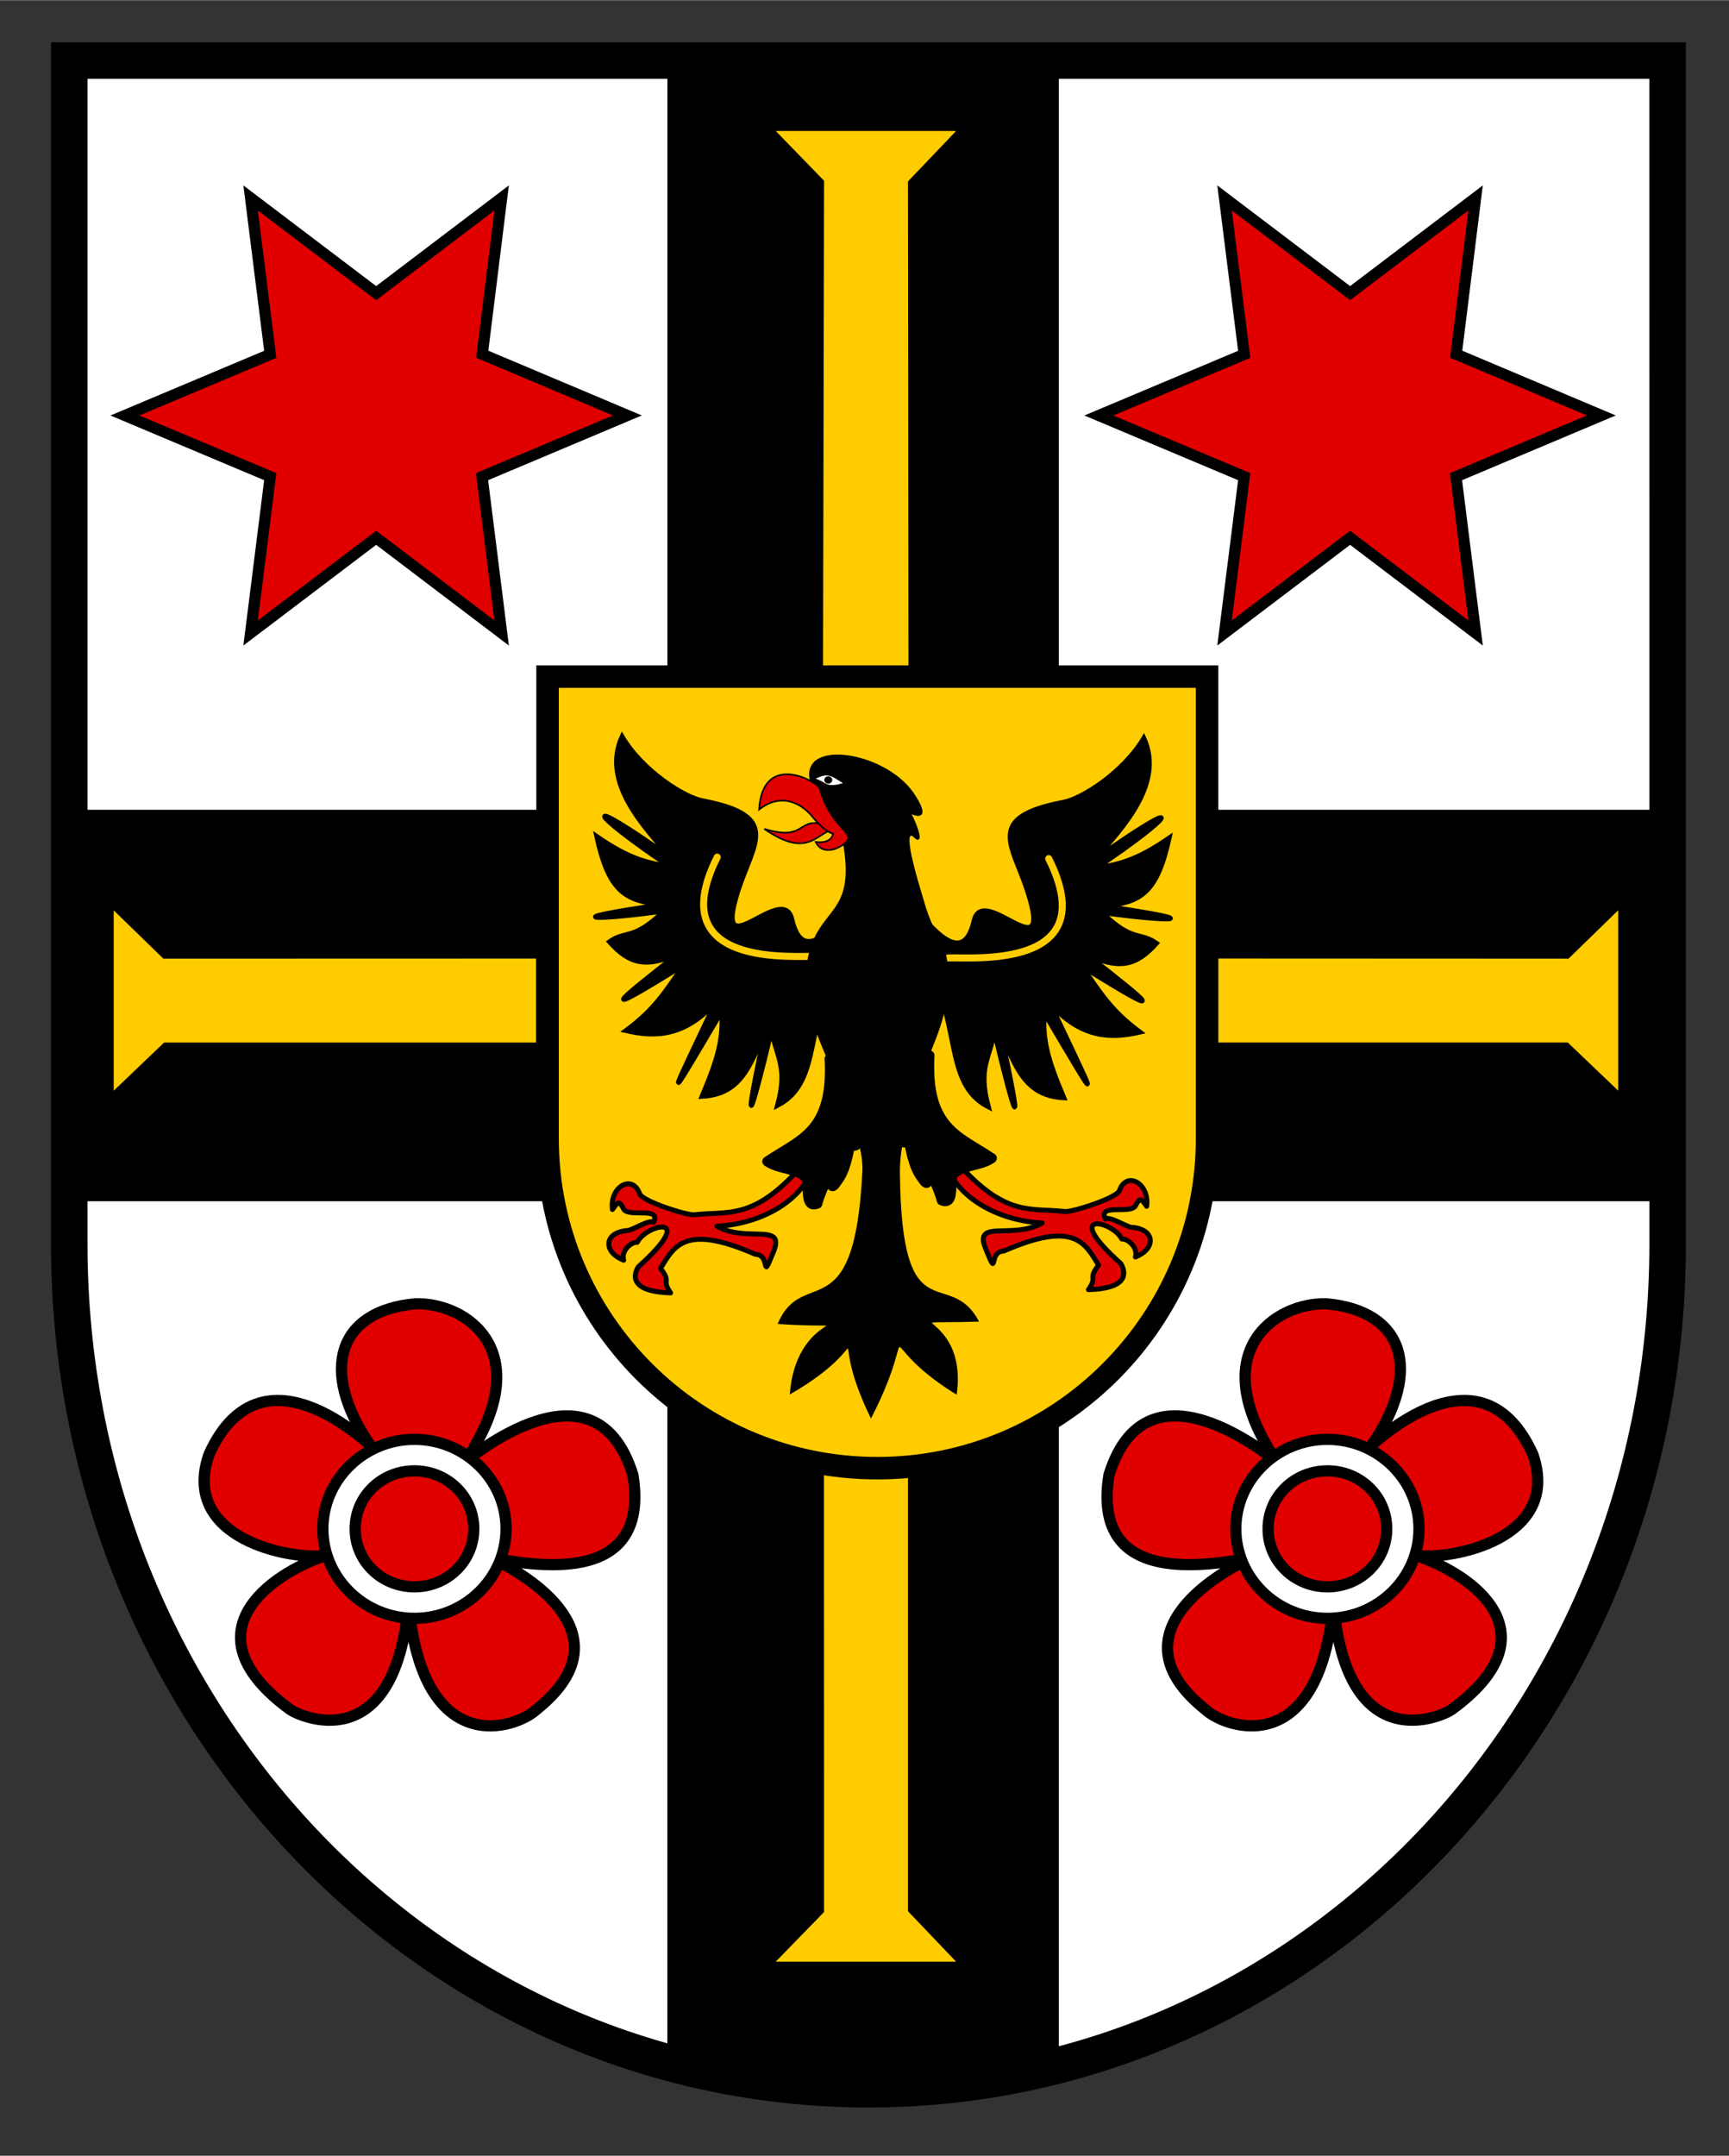 <?xml version="1.0" encoding="UTF-8" standalone="no"?>
<!-- Created with Inkscape (http://www.inkscape.org/) by Marsupilami -->

<svg
   xmlns:dc="http://purl.org/dc/elements/1.1/"
   xmlns:cc="http://creativecommons.org/ns#"
   xmlns:rdf="http://www.w3.org/1999/02/22-rdf-syntax-ns#"
   xmlns:svg="http://www.w3.org/2000/svg"
   xmlns="http://www.w3.org/2000/svg"
   xmlns:sodipodi="http://sodipodi.sourceforge.net/DTD/sodipodi-0.dtd"
   xmlns:inkscape="http://www.inkscape.org/namespaces/inkscape"
   version="1.0"
   width="616"
   height="768"
   viewBox="-0.936 -0.936 33.075 41.23"
   id="svg7376"
   sodipodi:docname="Wappen_Bad_Mergentheim.svg"
   inkscape:version="0.92.3 (2405546, 2018-03-11)">
  <rect x="-0.936" y="-0.936" width="33.075" height="41.23" fill="#333333" stroke="none"/>
  <sodipodi:namedview
     pagecolor="#ffffff"
     bordercolor="#666666"
     borderopacity="1"
     objecttolerance="10"
     gridtolerance="10"
     guidetolerance="10"
     inkscape:pageopacity="0"
     inkscape:pageshadow="2"
     inkscape:window-width="1920"
     inkscape:window-height="1052"
     id="namedview18"
     showgrid="false"
     inkscape:zoom="1.3653668"
     inkscape:cx="302.44369"
     inkscape:cy="484.09815"
     inkscape:window-x="3440"
     inkscape:window-y="0"
     inkscape:window-maximized="1"
     inkscape:current-layer="svg7376" />
  <defs
     id="defs7378" />
  <path
     id="path441-0-7-8"
     class="fil3 str11"
     d="m 0.389,22.855 c 0,8.929 6.844,16.167 15.288,16.167 8.443,4.8e-5 15.287,-7.238 15.288,-16.167 L 30.964,0.219 H 0.389 Z"
     style="display:inline;fill:#ffffff;fill-opacity:1;stroke:#000000;stroke-width:0.698;stroke-linecap:square;stroke-miterlimit:4;stroke-dasharray:none;stroke-opacity:1"
     inkscape:connector-curvature="0" />
  <rect
     width="5.723"
     height="37.197"
     x="12.723"
     y="0.82"
     id="rect6577"
     style="display:inline;overflow:visible;visibility:visible;opacity:1;fill:#ffcc00;fill-opacity:1;fill-rule:nonzero;stroke:none;stroke-width:1;stroke-linecap:butt;stroke-linejoin:miter;stroke-miterlimit:4;stroke-dasharray:none;stroke-dashoffset:0;stroke-opacity:1;marker:none;marker-start:none;marker-mid:none;marker-end:none;enable-background:accumulate" />
  <rect
     width="29.869"
     height="6.071"
     x="0.58"
     y="15.266"
     id="rect6579"
     style="display:inline;overflow:visible;visibility:visible;opacity:1;fill:#ffcc00;fill-opacity:1;fill-rule:nonzero;stroke:none;stroke-width:1;stroke-linecap:butt;stroke-linejoin:miter;stroke-miterlimit:4;stroke-dasharray:none;stroke-dashoffset:0;stroke-opacity:1;marker:none;marker-start:none;marker-mid:none;marker-end:none;enable-background:accumulate" />
  <path
     inkscape:connector-curvature="0"
     d="m 2.189,17.397 -0.95,-0.924 v 3.45 l 0.964,-0.921 h 7.116 v -1.607 z m 12.639,-14.879 -0.022,10.426 1.637,0.068 -0.01,-10.481 0.921,-0.965 h -3.451 z m 0,33.114 -0.925,0.95 h 3.451 l -0.921,-0.965 v -8.87 h -1.607 z m 14.241,-18.235 -7.13,-0.003 v 1.607 h 7.116 l 0.964,0.921 v -3.45 z M 11.831,0.35 h 7.487 V 14.55 h 11.486 v 7.487 h -11.486 v 16.614 c 0,0 -3.667,0.421 -3.589,0.287 -0.039,0.172 -3.899,-0.287 -3.899,-0.287 V 22.037 H 0.398 v -7.487 H 11.831 V 0.35"
     id="path2752"
     style="fill:#000000;fill-opacity:1;fill-rule:nonzero;stroke:none"
     sodipodi:nodetypes="cccccccccccccccccccccccccccccccccccccccccc" />
  <path
     inkscape:connector-curvature="0"
     d="m 15.612,26.989 c -6,-0.465 -6.188,-5.141 -6.188,-5.141 v -10.516 c 0,0 6.179,0 6.176,0 h 6.178 v 10.516 c 0,0 -0.166,4.676 -6.166,5.141 z"
     id="path2756"
     style="fill:none;stroke:none;stroke-width:0.315;stroke-linecap:butt;stroke-linejoin:miter;stroke-miterlimit:3.864;stroke-dasharray:none;stroke-opacity:1" />
  <path
     d="m 8.285,8.178 0.375,2.99 -2.4,-1.821 -2.402,1.821 0.376,-2.99 -2.78,-1.17 2.78,-1.17 -0.376,-2.991 2.402,1.821 2.4,-1.821 -0.371,2.989 2.776,1.171 z"
     id="path2742-3"
     style="display:inline;overflow:visible;visibility:visible;opacity:1;fill:#e00000;fill-opacity:1;fill-rule:nonzero;stroke:#000000;stroke-width:0.215;stroke-linecap:butt;stroke-linejoin:miter;stroke-miterlimit:19.733;stroke-dasharray:none;stroke-dashoffset:0;stroke-opacity:1;marker:none;marker-start:none;marker-mid:none;marker-end:none;enable-background:accumulate"
     inkscape:connector-curvature="0"
     sodipodi:nodetypes="ccccccccccccc" />
  <path
     d="m 26.916,8.178 0.375,2.99 -2.4,-1.821 -2.402,1.821 0.376,-2.99 -2.78,-1.17 2.78,-1.17 -0.376,-2.991 2.402,1.821 2.4,-1.821 -0.371,2.989 2.776,1.171 z"
     id="path2742-3-6"
     style="display:inline;overflow:visible;visibility:visible;opacity:1;fill:#e00000;fill-opacity:1;fill-rule:nonzero;stroke:#000000;stroke-width:0.215;stroke-linecap:butt;stroke-linejoin:miter;stroke-miterlimit:19.733;stroke-dasharray:none;stroke-dashoffset:0;stroke-opacity:1;marker:none;marker-start:none;marker-mid:none;marker-end:none;enable-background:accumulate"
     inkscape:connector-curvature="0"
     sodipodi:nodetypes="ccccccccccccc" />
  <g
     id="g6731"
     transform="translate(0.617,-0.346)">
    <path
       style="display:inline;overflow:visible;visibility:visible;opacity:1;fill:#e00000;fill-opacity:1;fill-rule:nonzero;stroke:none;stroke-width:1;stroke-linecap:butt;stroke-linejoin:miter;stroke-miterlimit:4;stroke-dasharray:none;stroke-dashoffset:0;stroke-opacity:1;marker:none;marker-start:none;marker-mid:none;marker-end:none;enable-background:accumulate"
       id="path2746"
       d="m 4.676,28.524 c 0,-0.897 0.73,-1.628 1.63,-1.628 0.899,0 1.63,0.73 1.63,1.628 0,0.899 -0.73,1.631 -1.63,1.631 -0.899,0 -1.63,-0.732 -1.63,-1.631"
       inkscape:connector-curvature="0" />
    <path
       sodipodi:nodetypes="ccccccccccc"
       inkscape:connector-curvature="0"
       style="display:inline;overflow:visible;visibility:visible;opacity:1;fill:#e00000;fill-opacity:1;fill-rule:nonzero;stroke:#000000;stroke-width:0.215;stroke-linecap:butt;stroke-linejoin:round;stroke-miterlimit:19.733;stroke-dasharray:none;stroke-dashoffset:0;stroke-opacity:1;marker:none;marker-start:none;marker-mid:none;marker-end:none;enable-background:accumulate"
       id="path2744"
       d="m 6.402,24.344 c 0.971,-0.02 2.331,0.904 0.977,2.967 -0.231,0.273 2.401,-2.189 3.175,0.307 0.358,2.213 -2.03,1.69 -2.698,1.595 0.681,0.32 2.622,1.478 0.854,2.892 -0.392,0.368 -2.176,0.975 -2.448,-2.02 -0.271,2.995 -2.098,2.142 -2.265,2.02 -1.981,-1.448 -0.41,-2.583 0.686,-2.948 -0.667,0.095 -2.798,-0.313 -2.238,-1.931 1.055,-2.338 3.294,0.067 3.063,-0.206 -0.947,-1.401 -0.605,-2.544 0.894,-2.676 z" />
    <path
       inkscape:connector-curvature="0"
       id="path6724"
       d="m 6.375,26.937 c -0.964,0 -1.752,0.77 -1.752,1.712 0,0.942 0.788,1.712 1.752,1.712 0.964,0 1.753,-0.77 1.753,-1.712 0,-0.942 -0.789,-1.712 -1.753,-1.712 z m 0,0.603 c 0.63,0 1.135,0.493 1.135,1.109 0,0.616 -0.505,1.109 -1.135,1.109 -0.63,0 -1.134,-0.493 -1.134,-1.109 0,-0.616 0.503,-1.109 1.134,-1.109 z"
       style="color:#000000;font-style:normal;font-variant:normal;font-weight:normal;font-stretch:normal;font-size:medium;line-height:normal;font-family:sans-serif;font-variant-ligatures:normal;font-variant-position:normal;font-variant-caps:normal;font-variant-numeric:normal;font-variant-alternates:normal;font-feature-settings:normal;text-indent:0;text-align:start;text-decoration:none;text-decoration-line:none;text-decoration-style:solid;text-decoration-color:#000000;letter-spacing:normal;word-spacing:normal;text-transform:none;writing-mode:lr-tb;direction:ltr;text-orientation:mixed;dominant-baseline:auto;baseline-shift:baseline;text-anchor:start;white-space:normal;shape-padding:0;clip-rule:nonzero;display:inline;overflow:visible;visibility:visible;opacity:1;isolation:auto;mix-blend-mode:normal;color-interpolation:sRGB;color-interpolation-filters:linearRGB;solid-color:#000000;solid-opacity:1;vector-effect:none;fill:#ffffff;fill-opacity:1;fill-rule:nonzero;stroke:#000000;stroke-width:0.215;stroke-linecap:butt;stroke-linejoin:miter;stroke-miterlimit:19.733;stroke-dasharray:none;stroke-dashoffset:0;stroke-opacity:1;color-rendering:auto;image-rendering:auto;shape-rendering:auto;text-rendering:auto;enable-background:accumulate" />
  </g>
  <g
     transform="matrix(-1,0,0,1,30.832,-0.346)"
     id="g6731-7">
    <path
       inkscape:connector-curvature="0"
       style="display:inline;overflow:visible;visibility:visible;opacity:1;fill:#e00000;fill-opacity:1;fill-rule:nonzero;stroke:none;stroke-width:1;stroke-linecap:butt;stroke-linejoin:miter;stroke-miterlimit:4;stroke-dasharray:none;stroke-dashoffset:0;stroke-opacity:1;marker:none;marker-start:none;marker-mid:none;marker-end:none;enable-background:accumulate"
       id="path2746-5"
       d="m 4.676,28.524 c 0,-0.897 0.73,-1.628 1.63,-1.628 0.899,0 1.63,0.73 1.63,1.628 0,0.899 -0.73,1.631 -1.63,1.631 -0.899,0 -1.63,-0.732 -1.63,-1.631" />
    <path
       sodipodi:nodetypes="ccccccccccc"
       inkscape:connector-curvature="0"
       style="display:inline;overflow:visible;visibility:visible;opacity:1;fill:#e00000;fill-opacity:1;fill-rule:nonzero;stroke:#000000;stroke-width:0.215;stroke-linecap:butt;stroke-linejoin:round;stroke-miterlimit:19.733;stroke-dasharray:none;stroke-dashoffset:0;stroke-opacity:1;marker:none;marker-start:none;marker-mid:none;marker-end:none;enable-background:accumulate"
       id="path2744-3"
       d="m 6.402,24.344 c 0.971,-0.02 2.331,0.904 0.977,2.967 -0.231,0.273 2.401,-2.189 3.175,0.307 0.358,2.213 -2.03,1.69 -2.698,1.595 0.681,0.32 2.622,1.478 0.854,2.892 -0.392,0.368 -2.176,0.975 -2.448,-2.02 -0.271,2.995 -2.098,2.142 -2.265,2.02 -1.981,-1.448 -0.41,-2.583 0.686,-2.948 -0.667,0.095 -2.798,-0.313 -2.238,-1.931 1.055,-2.338 3.294,0.067 3.063,-0.206 -0.947,-1.401 -0.605,-2.544 0.894,-2.676 z" />
    <path
       inkscape:connector-curvature="0"
       id="path6724-5"
       d="m 6.375,26.937 c -0.964,0 -1.752,0.77 -1.752,1.712 0,0.942 0.788,1.712 1.752,1.712 0.964,0 1.753,-0.77 1.753,-1.712 0,-0.942 -0.789,-1.712 -1.753,-1.712 z m 0,0.603 c 0.63,0 1.135,0.493 1.135,1.109 0,0.616 -0.505,1.109 -1.135,1.109 -0.63,0 -1.134,-0.493 -1.134,-1.109 0,-0.616 0.503,-1.109 1.134,-1.109 z"
       style="color:#000000;font-style:normal;font-variant:normal;font-weight:normal;font-stretch:normal;font-size:medium;line-height:normal;font-family:sans-serif;font-variant-ligatures:normal;font-variant-position:normal;font-variant-caps:normal;font-variant-numeric:normal;font-variant-alternates:normal;font-feature-settings:normal;text-indent:0;text-align:start;text-decoration:none;text-decoration-line:none;text-decoration-style:solid;text-decoration-color:#000000;letter-spacing:normal;word-spacing:normal;text-transform:none;writing-mode:lr-tb;direction:ltr;text-orientation:mixed;dominant-baseline:auto;baseline-shift:baseline;text-anchor:start;white-space:normal;shape-padding:0;clip-rule:nonzero;display:inline;overflow:visible;visibility:visible;opacity:1;isolation:auto;mix-blend-mode:normal;color-interpolation:sRGB;color-interpolation-filters:linearRGB;solid-color:#000000;solid-opacity:1;vector-effect:none;fill:#ffffff;fill-opacity:1;fill-rule:nonzero;stroke:#000000;stroke-width:0.215;stroke-linecap:butt;stroke-linejoin:miter;stroke-miterlimit:19.733;stroke-dasharray:none;stroke-dashoffset:0;stroke-opacity:1;color-rendering:auto;image-rendering:auto;shape-rendering:auto;text-rendering:auto;enable-background:accumulate" />
  </g>
  <g
     transform="matrix(0.086,0,0,0.086,-112.69,75.82)"
     style="display:inline"
     id="g6653">
    <path
       inkscape:connector-curvature="0"
       style="display:inline;fill:#ffcc00;fill-opacity:1;stroke:#000000;stroke-width:5.004;stroke-linecap:square;stroke-miterlimit:4;stroke-dasharray:none;stroke-opacity:1"
       d="m 1420.322,-725.239 c 0,40.511 32.84,73.351 73.351,73.351 40.51,2.3e-4 73.35,-32.84 73.35,-73.35 l -2e-4,-102.703 h -146.701 z"
       class="fil3 str11"
       id="path441-0-7-8-3"
       transform="translate(0.943,85.874)" />
    <g
       id="g2422-0-5"
       transform="matrix(2.411,0,0,2.411,437.411,-2494.889)"
       style="display:inline">
      <path
         inkscape:connector-curvature="0"
         style="fill:#000000;fill-opacity:1;fill-rule:evenodd;stroke:#000000;stroke-width:0.456;stroke-linecap:butt;stroke-linejoin:miter;stroke-miterlimit:4;stroke-opacity:1"
         id="path2390-1-0"
         d="m 442.988,749.566 c 2.666,3.034 3.886,2.339 4.436,-0.04 0.816,-3.53 7.376,4.927 4.967,-2.624 -1.407,-4.408 -4.054,-6.902 3.275,-8.296 1.692,-0.322 5.499,-2.715 7.412,-5.905 1.924,4.226 -2.055,8.338 -4.545,11.193 8.72,-6.175 7.631,-4.247 0.117,0.797 2.105,-0.376 3.648,-0.642 6.759,-2.783 -1.083,4.852 -2.459,6.084 -6.3,6.232 11.031,1.606 5.654,1.423 0.087,0.623 2.861,2.798 3.498,1.754 5.041,2.849 -1.876,2.112 -3.463,2.408 -6.388,1.062 5.911,4.617 7.794,6.201 -0.484,1.059 1.776,2.584 2.731,4.128 5.347,6.072 -2.742,0.635 -5.385,0.533 -8.237,-2.57 4.064,8.659 5.199,10.598 -0.592,0.785 -0.155,2.519 0.298,4.27 1.81,7.843 -3.481,-0.19 -4.389,-2.631 -5.864,-6.227 2.24,10.373 1.427,8.405 -0.544,0.093 -0.406,2.475 -1.537,3.331 -0.556,6.965 -4.273,-2.217 -2.313,-8.036 -6.041,-13.759 0.115,-0.937 0.412,-2.419 0.303,-3.368 z" />
      <path
         inkscape:connector-curvature="0"
         style="fill:#000000;fill-opacity:1;fill-rule:evenodd;stroke:#000000;stroke-width:0.456;stroke-linecap:butt;stroke-linejoin:miter;stroke-miterlimit:4;stroke-opacity:1"
         id="path2418-5-44"
         d="m 435.033,749.428 c -2.666,3.034 -3.886,2.339 -4.436,-0.04 -0.816,-3.53 -7.376,4.927 -4.967,-2.624 1.407,-4.408 4.054,-6.902 -3.275,-8.296 -1.692,-0.322 -5.499,-2.715 -7.412,-5.905 -1.924,4.226 2.055,8.338 4.545,11.193 -8.72,-6.175 -7.631,-4.247 -0.117,0.797 -2.105,-0.376 -3.648,-0.642 -6.759,-2.783 1.083,4.852 2.459,6.084 6.3,6.232 -11.031,1.606 -5.654,1.423 -0.087,0.623 -2.861,2.798 -3.498,1.754 -5.041,2.849 1.876,2.112 3.463,2.408 6.388,1.062 -5.911,4.617 -7.794,6.201 0.484,1.059 -1.776,2.584 -2.731,4.128 -5.347,6.072 2.742,0.635 5.385,0.533 8.237,-2.57 -4.064,8.659 -5.199,10.598 0.592,0.785 0.155,2.519 -0.298,4.27 -1.81,7.843 3.481,-0.19 4.389,-2.631 5.864,-6.227 -2.24,10.373 -1.427,8.405 0.544,0.093 0.406,2.475 1.537,3.331 0.556,6.965 4.273,-2.217 2.313,-8.036 6.041,-13.759 -0.115,-0.937 -0.412,-2.419 -0.303,-3.368 z" />
      <path
         inkscape:connector-curvature="0"
         style="fill:none;stroke:#ffcc00;stroke-width:0.649;stroke-linecap:round;stroke-linejoin:miter;stroke-miterlimit:4;stroke-opacity:1;stroke-dasharray:none;fill-opacity:1"
         id="path2397-1-5"
         d="m 445.036,752.96 c 2.041,-0.098 14.44,1.187 9.267,-9.159" />
      <path
         inkscape:connector-curvature="0"
         style="fill:none;stroke:#ffcc00;stroke-width:0.649;stroke-linecap:round;stroke-linejoin:miter;stroke-miterlimit:4;stroke-opacity:1;stroke-dasharray:none;fill-opacity:1"
         id="path2420-7-9"
         d="m 432.986,752.823 c -2.041,-0.098 -14.44,1.187 -9.267,-9.159" />
      <g
         id="g2405-4-78">
        <path
           inkscape:connector-curvature="0"
           style="fill:#e00000;fill-opacity:1;fill-rule:evenodd;stroke:#000000;stroke-width:0.152;stroke-linecap:butt;stroke-linejoin:miter;stroke-miterlimit:4;stroke-opacity:1"
           id="path2312-2-0"
           d="m 428.065,741.061 c 4.085,2.812 4.746,0.353 6.581,-0.054 -3.885,-1.611 -2.231,1.372 -6.581,0.054 z" />
        <g
           id="g2381-5-96">
          <path
             inkscape:connector-curvature="0"
             style="fill:#000000;fill-opacity:1;fill-rule:evenodd;stroke:#000000;stroke-width:0.152;stroke-linecap:butt;stroke-linejoin:miter;stroke-miterlimit:4;stroke-opacity:1"
             id="path2322-3-3"
             d="m 435.469,734.312 c -2.146,-0.211 -3.76,0.573 -3,2.688 0.871,1.732 1.764,3.743 2.875,5.031 1.51,7.971 -3.003,5.73 -3.406,12.719 -0.301,3.163 1.948,6.903 2.906,9.938 0.802,2.55 2.476,5.252 2.344,7.969 -0.721,14.866 -5.493,8.728 -7.781,14 9.096,0.619 1.782,-1.576 1.094,6.438 8.69,-5.028 2.974,-6.957 7.406,2.188 4.806,-9.42 -0.391,-7.242 7.844,-2.156 1.006,-7.775 -6.941,-6.425 2,-6.688 -2.724,-4.998 -7.119,1.497 -7.25,-13.688 -0.023,-2.686 0.825,-4.939 1.562,-7.562 0.988,-3.517 2.749,-6.062 2.875,-9.625 0.162,-4.569 -1.055,-3.612 -2.25,-7.938 -0.189,-0.685 -2.157,-6.759 -0.875,-5.938 1,1.045 0.33,-0.944 -0.312,-2.125 1.943,0.866 0.791,-1.072 0.188,-1.906 -1.38,-1.907 -4.073,-3.133 -6.219,-3.344 z"
             sodipodi:nodetypes="sccccsccccccccccccs" />
          <g
             id="g2371-0-4">
            <path
               inkscape:connector-curvature="0"
               style="fill:#e00000;fill-opacity:1;fill-rule:evenodd;stroke:#000000;stroke-width:0.456;stroke-linecap:butt;stroke-linejoin:round;stroke-miterlimit:4;stroke-opacity:1"
               id="path2363-6-1"
               d="m 446.329,772.356 c 4.158,4.477 6.381,3.65 9.418,3.996 0.573,0.128 4.826,-1.231 5.073,-1.92 0.679,-1.89 2.805,-0.653 2.52,1.44 -0.518,-0.723 -0.61,-0.883 -1.062,0.007 -0.609,0.72 -3.436,-0.286 -2.743,1.167 0.41,-0.288 1.947,0.73 2.41,0.764 2.213,0.16 2.274,1.985 0.357,2.737 0.258,-0.855 -0.669,-1.689 -1.255,-1.656 -0.851,-1.703 -5.681,-2.737 -0.094,2.265 0.606,1.027 0.464,2.31 -2.983,2.407 0.903,-1.28 -0.127,-0.896 0.936,-2.262 -1.278,-2.077 -2.248,-4.132 -8.766,-1.294 -1.465,0.018 -0.44,2.729 -1.657,-0.23 -1.138,-2.767 2.501,-0.796 5.214,-2.368 -3.341,-0.128 -7.466,-1.833 -8.789,-5.201 -0.069,-1.672 1.007,-0.426 1.422,0.148 z" />
            <path
               inkscape:connector-curvature="0"
               style="fill:#000000;fill-opacity:1;fill-rule:evenodd;stroke:#000000;stroke-width:0.912;stroke-linecap:butt;stroke-linejoin:round;stroke-miterlimit:4;stroke-opacity:1"
               id="path2358-7-2"
               d="m 443.311,761.958 c -0.373,6.767 2.717,7.422 5.751,9.478 -1.119,0.786 -2.78,0.578 -3.641,1.586 -0.237,0.685 0.233,2.809 -0.991,2.309 -0.27,-1.078 -0.869,-2.05 -1.128,-3.128 -0.215,0.439 0.114,2.361 -0.67,1.106 -0.841,-1.069 -0.992,-2.453 -1.314,-3.725 -0.894,1.74 -0.847,-2.638 -0.436,-3.991 z" />
          </g>
          <g
             id="g2375-5-7"
             transform="matrix(-1,0,0,1,877.393,0.299)">
            <path
               inkscape:connector-curvature="0"
               style="fill:#e00000;fill-opacity:1;fill-rule:evenodd;stroke:#000000;stroke-width:0.456;stroke-linecap:butt;stroke-linejoin:round;stroke-miterlimit:4;stroke-opacity:1"
               id="path2377-5-2"
               d="m 446.329,772.356 c 4.158,4.477 6.381,3.65 9.418,3.996 0.573,0.128 4.826,-1.231 5.073,-1.92 0.679,-1.89 2.805,-0.653 2.52,1.44 -0.518,-0.723 -0.61,-0.883 -1.062,0.007 -0.609,0.72 -3.436,-0.286 -2.743,1.167 0.41,-0.288 1.947,0.73 2.41,0.764 2.213,0.16 2.274,1.985 0.357,2.737 0.258,-0.855 -0.669,-1.689 -1.255,-1.656 -0.851,-1.703 -5.681,-2.737 -0.094,2.265 0.606,1.027 0.464,2.31 -2.983,2.407 0.903,-1.28 -0.127,-0.896 0.936,-2.262 -1.278,-2.077 -2.248,-4.132 -8.766,-1.294 -1.465,0.018 -0.44,2.729 -1.657,-0.23 -1.138,-2.767 2.501,-0.796 5.214,-2.368 -3.341,-0.128 -7.466,-1.833 -8.789,-5.201 -0.069,-1.672 1.007,-0.426 1.422,0.148 z" />
            <path
               inkscape:connector-curvature="0"
               style="fill:#000000;fill-opacity:1;fill-rule:evenodd;stroke:#000000;stroke-width:0.912;stroke-linecap:butt;stroke-linejoin:round;stroke-miterlimit:4;stroke-opacity:1"
               id="path2379-4-4"
               d="m 443.311,761.958 c -0.373,6.767 2.717,7.422 5.751,9.478 -1.119,0.786 -2.78,0.578 -3.641,1.586 -0.237,0.685 0.233,2.809 -0.991,2.309 -0.27,-1.078 -0.869,-2.05 -1.128,-3.128 -0.215,0.439 0.114,2.361 -0.67,1.106 -0.841,-1.069 -0.992,-2.453 -1.314,-3.725 -0.894,1.74 -0.847,-2.638 -0.436,-3.991 z" />
          </g>
        </g>
        <path
           inkscape:connector-curvature="0"
           style="fill:#e00000;fill-opacity:1;fill-rule:evenodd;stroke:#000000;stroke-width:0.152;stroke-linecap:butt;stroke-linejoin:miter;stroke-miterlimit:4;stroke-opacity:1"
           id="path2298-6-9"
           d="m 433.195,737.371 c 0.738,2.804 2.491,3.763 2.644,4.495 -0.052,0.634 -2.268,1.99 -3.029,0.401 1.028,0.132 1.537,-0.287 1.589,-0.756 -1.103,-0.397 -1.889,-1.669 -2.34,-2.049 -0.831,-0.798 -2.552,-1.723 -4.475,-0.188 0.335,-5.476 5.516,-2.522 5.612,-1.904 z" />
      </g>
    </g>
  </g>
  <path
     style="fill:#ffffff;fill-opacity:1;stroke:none;stroke-width:0.035px;stroke-linecap:butt;stroke-linejoin:miter;stroke-opacity:1"
     d="m 14.667,13.954 c 0.255,-0.123 0.304,-0.043 0.522,0.086 -0.005,-0.007 -0.201,0.083 -0.333,0.006 -0.134,-0.079 -0.188,-0.092 -0.188,-0.092 z"
     id="path997"
     inkscape:connector-curvature="0"
     sodipodi:nodetypes="ccccc" />
  <ellipse
     style="fill:#000000;fill-opacity:1;stroke:none;stroke-width:0.046;stroke-opacity:1"
     id="path1007"
     cx="14.909"
     cy="13.979"
     rx="0.076"
     ry="0.07" />
</svg>
<!-- version: 20090314, original size: 31.202499 39.358055, border: 3% -->

